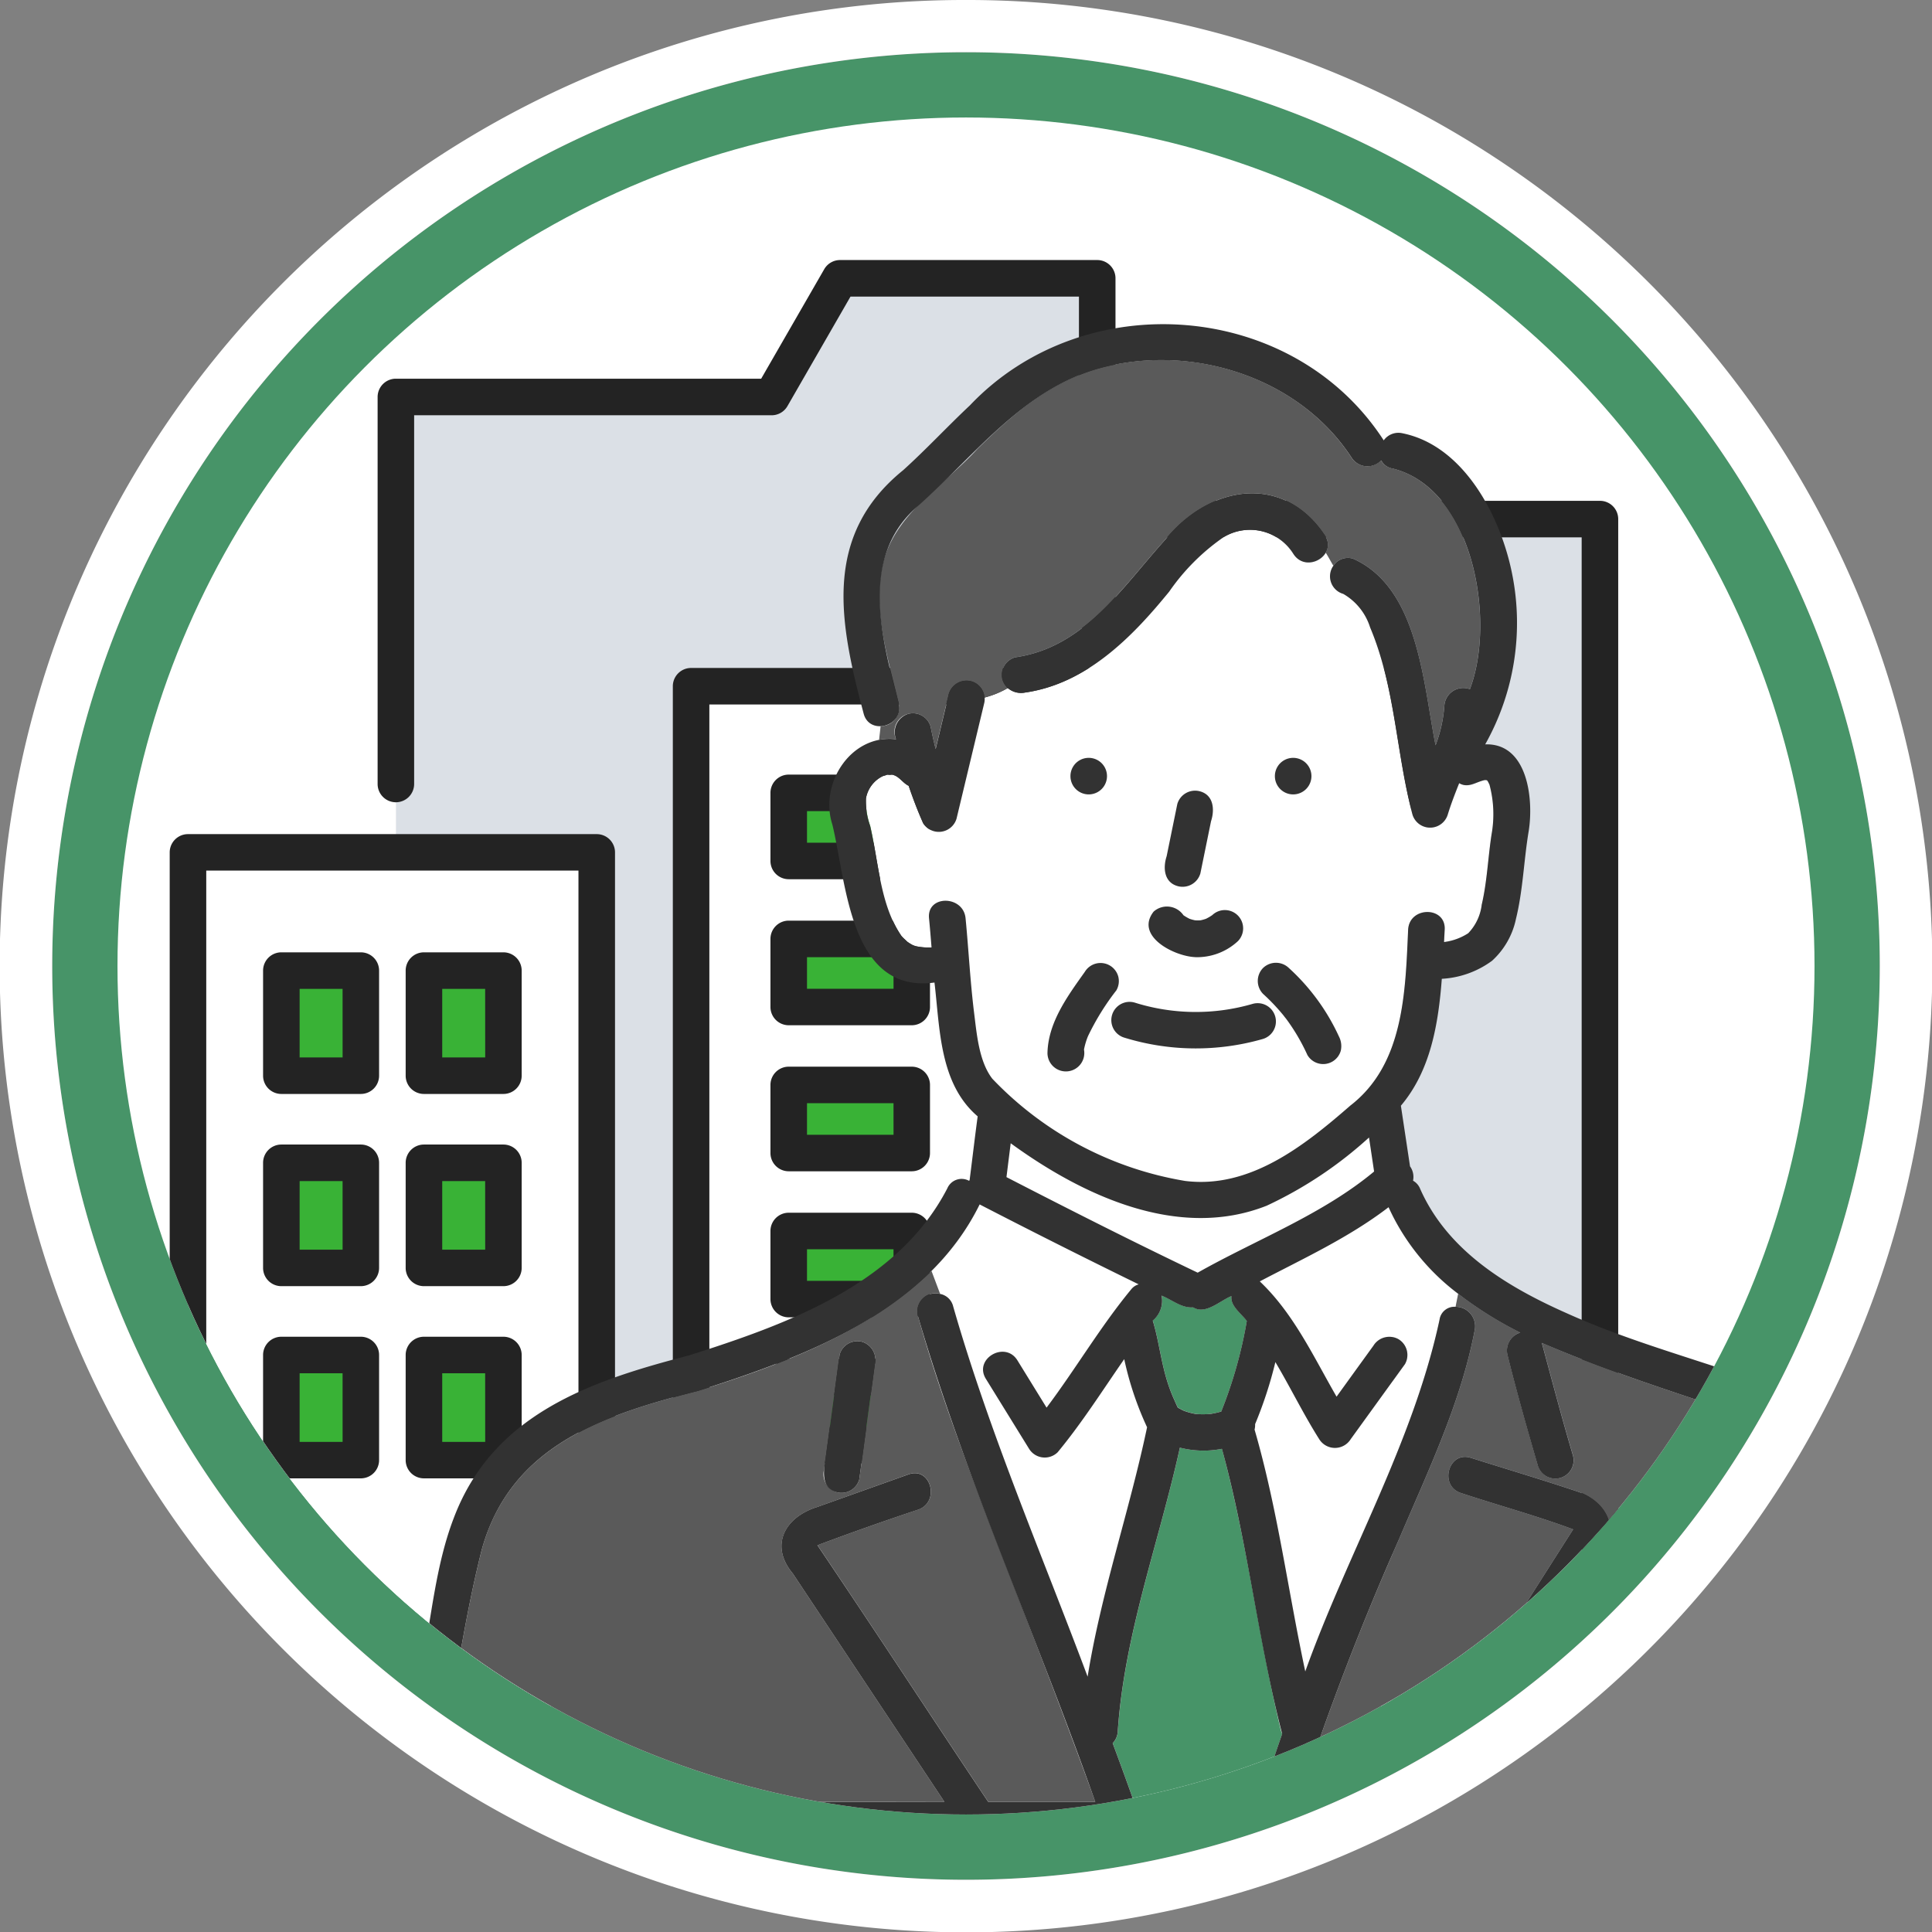 <svg xmlns="http://www.w3.org/2000/svg" xmlns:xlink="http://www.w3.org/1999/xlink" width="148" height="148" viewBox="0 0 148 148"><rect x="0" y="0" width="148" height="148" fill="#808080" stroke="none"/><defs><clipPath id="a"><circle cx="65" cy="65" r="65" transform="translate(3826 2642.662)" fill="#fff"/></clipPath><clipPath id="b"><rect width="110.961" height="112.16" fill="none"/></clipPath><clipPath id="e"><circle cx="65" cy="65" r="65" transform="translate(10557 4450)" fill="#fff"/></clipPath><clipPath id="f"><rect width="120.639" height="116.073" fill="none"/></clipPath></defs><g transform="translate(-3817 -2633.662)"><g transform="translate(-6987 -1857.338)"><circle cx="70" cy="70" r="70" transform="translate(10808 4495)" fill="#479468"/><path d="M70,0a70,70,0,1,0,70,70A70,70,0,0,0,70,0m0-4A73.673,73.673,0,0,1,111.377,8.64a74.2,74.2,0,0,1,26.806,32.554,73.908,73.908,0,0,1-6.823,70.182,74.2,74.2,0,0,1-32.554,26.806,73.908,73.908,0,0,1-70.182-6.823A74.2,74.2,0,0,1,1.817,98.805,73.908,73.908,0,0,1,8.64,28.623,74.2,74.2,0,0,1,41.195,1.817,73.54,73.54,0,0,1,70-4Z" transform="translate(10808 4495)" fill="#fff"/><g transform="translate(206 -54)"><circle cx="65" cy="65" r="65" transform="translate(10607 4554)" fill="#fff"/></g></g><g clip-path="url(#a)"><g transform="translate(3830 2653.582)"><path d="M611.85,249.964V159.05H645.06v90.914" transform="translate(-535.497 -139.202)" fill="#dbe0e6"/><path d="M192.583,120.564V11.2h-19.7l-5.235,9.092h-28.79V120.564" transform="translate(-121.526 -9.802)" fill="#dbe0e6"/><path d="M192.583,37.216V11.2h-19.7l-5.235,9.092h-28.79V49.941" transform="translate(-121.526 -9.802)" fill="#dbe0e6"/><g clip-path="url(#b)"><path d="M129.051,41.537a1.4,1.4,0,0,1-1.4-1.4V10.49a1.4,1.4,0,0,1,1.4-1.4h27.982L161.865.7a1.4,1.4,0,0,1,1.211-.7h19.7a1.4,1.4,0,0,1,1.4,1.4V27.414a1.4,1.4,0,1,1-2.8,0V2.8h-17.5l-4.831,8.392a1.4,1.4,0,0,1-1.211.7H130.449V40.139A1.4,1.4,0,0,1,129.051,41.537Z" transform="translate(-111.724 0)" fill="#232323"/><path d="M635.258,241.559a1.4,1.4,0,0,1-1.4-1.4V150.645H602.047a1.4,1.4,0,0,1,0-2.8h33.211a1.4,1.4,0,0,1,1.4,1.4v90.914A1.4,1.4,0,0,1,635.258,241.559Z" transform="translate(-525.695 -129.4)" fill="#232323"/></g><path d="M320.069,339.74V261.627H373.8V339.74" transform="translate(-280.128 -228.978)" fill="#fff"/><path d="M320.069,339.74V261.627H373.8v10.556" transform="translate(-280.128 -228.978)" fill="#fff"/><g clip-path="url(#b)"><path d="M310.267,331.336a1.4,1.4,0,0,1-1.4-1.4V251.825a1.4,1.4,0,0,1,1.4-1.4H364a1.4,1.4,0,0,1,1.4,1.4V262.38a1.4,1.4,0,1,1-2.8,0v-9.158H311.665v76.716A1.4,1.4,0,0,1,310.267,331.336Z" transform="translate(-270.325 -219.176)" fill="#232323"/></g><path d="M11.2,428.986V363.6H42.516v65.388" transform="translate(-9.802 -318.224)" fill="#fff"/><g clip-path="url(#b)"><path d="M32.713,420.582a1.4,1.4,0,0,1-1.4-1.4V355.193H2.8v63.991a1.4,1.4,0,0,1-2.8,0V353.8a1.4,1.4,0,0,1,1.4-1.4H32.713a1.4,1.4,0,0,1,1.4,1.4v65.388A1.4,1.4,0,0,1,32.713,420.582Z" transform="translate(0 -308.422)" fill="#232323"/></g><rect width="6.087" height="8.049" transform="translate(19.473 54.431)" fill="#39b236"/><path d="M-9.8-11.2h6.087a1.4,1.4,0,0,1,1.4,1.4v8.049a1.4,1.4,0,0,1-1.4,1.4H-9.8a1.4,1.4,0,0,1-1.4-1.4V-9.8A1.4,1.4,0,0,1-9.8-11.2Zm4.689,2.8H-8.4v5.254h3.292Z" transform="translate(29.276 64.233)" fill="#232323"/><rect width="6.087" height="8.049" transform="translate(8.55 54.431)" fill="#39b236"/><path d="M-9.8-11.2h6.087a1.4,1.4,0,0,1,1.4,1.4v8.049a1.4,1.4,0,0,1-1.4,1.4H-9.8a1.4,1.4,0,0,1-1.4-1.4V-9.8A1.4,1.4,0,0,1-9.8-11.2Zm4.69,2.8H-8.4v5.254h3.292Z" transform="translate(18.353 64.233)" fill="#232323"/><rect width="6.087" height="8.049" transform="translate(19.473 69.155)" fill="#39b236"/><path d="M-9.8-11.2h6.087a1.4,1.4,0,0,1,1.4,1.4v8.049a1.4,1.4,0,0,1-1.4,1.4H-9.8a1.4,1.4,0,0,1-1.4-1.4V-9.8A1.4,1.4,0,0,1-9.8-11.2Zm4.689,2.8H-8.4v5.254h3.292Z" transform="translate(29.276 78.957)" fill="#232323"/><rect width="6.087" height="8.049" transform="translate(8.55 69.155)" fill="#39b236"/><path d="M-9.8-11.2h6.087a1.4,1.4,0,0,1,1.4,1.4v8.049a1.4,1.4,0,0,1-1.4,1.4H-9.8a1.4,1.4,0,0,1-1.4-1.4V-9.8A1.4,1.4,0,0,1-9.8-11.2Zm4.69,2.8H-8.4v5.254h3.292Z" transform="translate(18.353 78.957)" fill="#232323"/><rect width="6.087" height="8.049" transform="translate(19.473 83.878)" fill="#39b236"/><path d="M-9.8-11.2h6.087a1.4,1.4,0,0,1,1.4,1.4v8.049a1.4,1.4,0,0,1-1.4,1.4H-9.8a1.4,1.4,0,0,1-1.4-1.4V-9.8A1.4,1.4,0,0,1-9.8-11.2Zm4.689,2.8H-8.4v5.254h3.292Z" transform="translate(29.276 93.68)" fill="#232323"/><rect width="6.087" height="8.049" transform="translate(8.55 83.878)" fill="#39b236"/><path d="M-9.8-11.2h6.087a1.4,1.4,0,0,1,1.4,1.4v8.049a1.4,1.4,0,0,1-1.4,1.4H-9.8a1.4,1.4,0,0,1-1.4-1.4V-9.8A1.4,1.4,0,0,1-9.8-11.2Zm4.69,2.8H-8.4v5.254h3.292Z" transform="translate(18.353 93.68)" fill="#232323"/><rect width="9.425" height="5.214" transform="translate(47.418 40.816)" fill="#39b236"/><path d="M-9.8-11.2H-.378a1.4,1.4,0,0,1,1.4,1.4v5.214a1.4,1.4,0,0,1-1.4,1.4H-9.8a1.4,1.4,0,0,1-1.4-1.4V-9.8A1.4,1.4,0,0,1-9.8-11.2Zm8.027,2.8H-8.4v2.418h6.629Z" transform="translate(57.22 50.618)" fill="#232323"/><rect width="9.425" height="5.214" transform="translate(47.418 52.003)" fill="#39b236"/><path d="M-9.8-11.2H-.378a1.4,1.4,0,0,1,1.4,1.4v5.214a1.4,1.4,0,0,1-1.4,1.4H-9.8a1.4,1.4,0,0,1-1.4-1.4V-9.8A1.4,1.4,0,0,1-9.8-11.2Zm8.027,2.8H-8.4v2.418h6.629Z" transform="translate(57.22 61.805)" fill="#232323"/><rect width="9.425" height="5.214" transform="translate(47.418 63.19)" fill="#39b236"/><path d="M-9.8-11.2H-.378a1.4,1.4,0,0,1,1.4,1.4v5.214a1.4,1.4,0,0,1-1.4,1.4H-9.8a1.4,1.4,0,0,1-1.4-1.4V-9.8A1.4,1.4,0,0,1-9.8-11.2Zm8.027,2.8H-8.4v2.418h6.629Z" transform="translate(57.22 72.992)" fill="#232323"/><rect width="9.425" height="5.214" transform="translate(47.418 74.377)" fill="#39b236"/><path d="M-9.8-11.2H-.378a1.4,1.4,0,0,1,1.4,1.4v5.214a1.4,1.4,0,0,1-1.4,1.4H-9.8a1.4,1.4,0,0,1-1.4-1.4V-9.8A1.4,1.4,0,0,1-9.8-11.2Zm8.027,2.8H-8.4v2.418h6.629Z" transform="translate(57.22 84.18)" fill="#232323"/><rect width="9.425" height="5.214" transform="translate(47.418 85.565)" fill="#39b236"/><path d="M-9.8-11.2H-.378a1.4,1.4,0,0,1,1.4,1.4v5.214a1.4,1.4,0,0,1-1.4,1.4H-9.8a1.4,1.4,0,0,1-1.4-1.4V-9.8A1.4,1.4,0,0,1-9.8-11.2Zm8.027,2.8H-8.4v2.418h6.629Z" transform="translate(57.22 95.367)" fill="#232323"/></g></g><g transform="translate(-6731 -1807.338)" clip-path="url(#e)"><g transform="translate(10578 4465.834)"><g clip-path="url(#f)"><path d="M62.469,81.632c.6,1.968.663,3.939,1.662,6.1.082.192.167.384.259.571.161.07.307.17.469.238a5.133,5.133,0,0,0,.888.24,4.6,4.6,0,0,0,1.966-.185,34.127,34.127,0,0,0,1.96-6.935c-.42-.574-1.283-1.148-1.178-1.91-.891.363-1.983,1.453-2.934.863-.879.08-1.63-.585-2.416-.9a1.976,1.976,0,0,1-.676,1.91" transform="translate(-4.158 -5.306)" fill="#479468"/><path d="M72.321,73.345a31.985,31.985,0,0,0,6.3-3.99q-.2-1.3-.39-2.606a31.165,31.165,0,0,1-7.837,5.224c-6.767,2.676-14.117-.779-19.61-4.782l-.325,2.592c4.852,2.5,9.725,4.966,14.65,7.32,2.38-1.3,4.828-2.468,7.213-3.757" transform="translate(-3.358 -4.442)" fill="#fff"/><path d="M89.8,37.4l.053.006-.006,0a.284.284,0,0,1-.048,0" transform="translate(-5.977 -2.489)" fill="#dcdcdc"/><path d="M45.965,80.044c2.777,9.677,6.775,18.949,10.3,28.366,1.036-6.468,3.207-12.686,4.554-19.1a24.48,24.48,0,0,1-1.75-5.214c-1.668,2.4-3.234,4.877-5.1,7.134a1.412,1.412,0,0,1-2.2-.284l-3.3-5.342c-.95-1.539,1.473-2.944,2.418-1.413q1.117,1.808,2.233,3.615c2.24-2.979,4.131-6.217,6.513-9.1a1.089,1.089,0,0,1,.544-.344Q54.054,75.368,48,72.238a17.344,17.344,0,0,1-3.689,5.1l.661,1.756a1.273,1.273,0,0,1,1,.954" transform="translate(-2.949 -4.808)" fill="#fff"/><path d="M16.031,118.363H42.57q-5.8-8.736-11.6-17.47c-1.828-2.178-.6-4.342,1.847-5.109l7.017-2.509c1.7-.609,2.429,2.1.744,2.7-2.562.851-5.243,1.8-7.728,2.733,4.4,6.519,8.708,13.11,13.079,19.655h8.2c-2.348-6.528-4.884-12.984-7.371-19.459-2.247-5.847-4.518-11.717-6.215-17.752a1.392,1.392,0,0,1,1.7-1.7L41.583,77.7c-4.905,4.73-11.466,7.172-17.841,9.172C16.537,88.7,9.379,91.026,7.149,98.983c-1.615,6.348-2.34,12.939-3.761,19.343,4.207-.1,8.441.036,12.643.036M33.35,92.926q.6-4.413,1.194-8.826a1.414,1.414,0,0,1,1.722-.977,1.44,1.44,0,0,1,.977,1.722L36.05,93.671a1.414,1.414,0,0,1-1.722.977,1.44,1.44,0,0,1-.978-1.722" transform="translate(-0.225 -5.171)" fill="#5a5a5a"/><path d="M72.052,113.82c-1.725-7.125-2.584-14.452-4.506-21.532a7.3,7.3,0,0,1-3.219-.09c-1.6,7.253-4.255,14.277-4.76,21.746a1.382,1.382,0,0,1-.388.894q.83,2.239,1.634,4.489h9.648q.793-2.623,1.7-5.2a1.5,1.5,0,0,1-.109-.306" transform="translate(-3.939 -6.136)" fill="#479468"/><path d="M71.671,18.727a3.914,3.914,0,0,0-5.343-1.292,16.408,16.408,0,0,0-4.171,4.173C59.3,25.13,55.792,28.675,51.1,29.344A1.634,1.634,0,0,1,49.786,29,7.123,7.123,0,0,1,48,29.728c-.512,3.114-1.469,6.181-2.136,9.277a1.418,1.418,0,0,1-2.56.335c-.415-.938-.78-1.891-1.107-2.857-.458-.215-.769-.8-1.295-.851a.871.871,0,0,1-.307,0c-.068.013-.378.112-.379.11a2.342,2.342,0,0,0-1.288,1.7,5.635,5.635,0,0,0,.32,2.1c.646,2.783.766,6.025,2.353,8.38.063.138.346.349.484.5a3.537,3.537,0,0,0,.386.244l.075.037c.069.024.137.049.207.068a4.362,4.362,0,0,0,1.2.09c-.06-.745-.121-1.49-.193-2.234-.175-1.8,2.627-1.777,2.8,0,.234,2.418.351,4.846.654,7.258.2,1.6.37,3.71,1.393,5.033a26.377,26.377,0,0,0,14.771,7.832c4.963.619,9.131-2.7,12.657-5.77,4.121-3.185,4.215-8.714,4.43-13.481.1-1.8,2.9-1.8,2.8,0-.017.312-.033.633-.049.951a4.429,4.429,0,0,0,1.85-.673A3.781,3.781,0,0,0,86.1,45.6c.413-1.758.479-3.6.753-5.38a8.726,8.726,0,0,0-.163-3.832c-.058-.1-.111-.262-.2-.325l0,0c-.05,0-.109-.007-.14-.011a2.3,2.3,0,0,0-.7.236,1.362,1.362,0,0,1-1.273,0c-.315.793-.624,1.591-.876,2.407a1.412,1.412,0,0,1-2.7,0c-1.262-4.737-1.315-9.782-3.245-14.341a4.528,4.528,0,0,0-2.057-2.568,1.4,1.4,0,0,1-.758-2.155c-.2-.343-.387-.688-.582-1a1.457,1.457,0,0,1-2.479.1M71.65,34.345a1.4,1.4,0,0,1,0,2.8,1.4,1.4,0,0,1,0-2.8m-9.807,8.107q.466-2.286.933-4.573a1.4,1.4,0,0,1,2.7.745q-.466,2.286-.933,4.573a1.4,1.4,0,0,1-2.7-.745m-.879,3.675a1.533,1.533,0,0,1,2.284.275,3.607,3.607,0,0,0,.464.272,1.573,1.573,0,0,0,.841.118,3.216,3.216,0,0,0,.427-.12,3.584,3.584,0,0,0,.477-.28,1.4,1.4,0,0,1,1.964,1.992,4.6,4.6,0,0,1-3.257,1.231c-1.606-.053-4.666-1.608-3.2-3.487M55.989,34.345a1.4,1.4,0,0,1,0,2.8,1.4,1.4,0,0,1,0-2.8m.262,20.673c-.113.216-.215.435-.317.655a5.538,5.538,0,0,0-.3,1.006l0,.026a1.411,1.411,0,1,1-2.8.254c.049-2.349,1.55-4.374,2.858-6.218a1.4,1.4,0,0,1,2.418,1.413,21.87,21.87,0,0,0-1.855,2.863m13.053.87a18.6,18.6,0,0,1-10.553-.1,1.4,1.4,0,0,1,.745-2.7,15.59,15.59,0,0,0,9.063.1,1.4,1.4,0,0,1,.745,2.7m5.856-.194a1.4,1.4,0,1,1-2.418,1.413,15.107,15.107,0,0,0-1.749-2.931c.249.351-.026-.03-.092-.111a15.305,15.305,0,0,0-1.558-1.64,1.422,1.422,0,0,1,0-1.981c1.853-1.935,5.162,3.807,5.817,5.25" transform="translate(-2.588 -1.123)" fill="#fff"/><path d="M41.3,31.98a1.413,1.413,0,1,1,2.65-.965c.111.575.242,1.145.386,1.712q.5-2.1,1.005-4.2a1.421,1.421,0,0,1,1.722-.977A1.367,1.367,0,0,1,48.069,28.8a7.117,7.117,0,0,0,1.79-.729,1.391,1.391,0,0,1,.567-2.355c5.331-.76,8.2-5.379,11.533-9.054,3.355-4.116,8.994-5.106,12.2-.276a1.211,1.211,0,0,1,.062,1.314c.2.314.379.66.582,1a1.34,1.34,0,0,1,1.5-.546c5.032,2.232,5.376,9.549,6.329,14.3a10.614,10.614,0,0,0,.674-3.029,1.451,1.451,0,0,1,1.954-1.27c2-5.216.289-15.357-5.921-16.908a1.193,1.193,0,0,1-.878-.624,1.444,1.444,0,0,1-2.254-.187c-4.028-6.21-12.278-8.793-19.3-6.875C53.1,4.6,50.3,7.039,47.535,9.754,45,12.546,41.242,14.66,40.3,18.538c-.836,3.5.408,7.319,1.213,10.711a1.415,1.415,0,0,1-1.392,1.739c-.035.347-.079.7-.113,1.051a4.112,4.112,0,0,1,1.29-.06" transform="translate(-2.663 -0.196)" fill="#5a5a5a"/><path d="M71.22,78.149c2.606,2.476,4.111,5.765,5.881,8.831q1.413-1.952,2.824-3.906a1.433,1.433,0,0,1,1.916-.5,1.412,1.412,0,0,1,.5,1.916L78.191,90.23a1.42,1.42,0,0,1-2.418,0c-1.2-1.9-2.2-3.955-3.355-5.9a31.872,31.872,0,0,1-1.554,4.756,1.457,1.457,0,0,1-.041.42c1.759,6.056,2.565,12.362,3.884,18.525C77.936,99.011,82.962,90.519,84.99,81.1a1.152,1.152,0,0,1,1.227-1l.2-1a17.265,17.265,0,0,1-5.334-6.627c-3.045,2.332-6.506,3.918-9.864,5.682" transform="translate(-4.713 -4.823)" fill="#fff"/><path d="M87.929,82.318c-1.048,5.559-3.583,10.844-5.787,16.013a210.08,210.08,0,0,0-7.732,20.156h7.844c4.4-6.958,8.787-13.945,13.21-20.872-2.761-1.029-5.743-1.84-8.584-2.78-1.716-.542-.978-3.245.744-2.7,2.733.864,5.487,1.68,8.2,2.593,1.711.574,3.083,2.222,2.159,4.092q-6.2,9.832-12.422,19.667H122.02q-.742-6.129-1.6-12.242c-.779-7.512-1.551-14.422-10.021-16.712-5.843-2.016-11.436-3.672-17.329-6.2.777,2.873,1.535,5.763,2.383,8.619a1.4,1.4,0,0,1-2.7.745c-.807-2.8-1.61-5.6-2.312-8.432a1.429,1.429,0,0,1,.977-1.722h0a28.993,28.993,0,0,1-4.762-2.98l-.2,1a1.491,1.491,0,0,1,1.474,1.749m19.615,19.954a1.422,1.422,0,0,1,1.4,1.4v5.347c-.087,1.651-1.76,1.4-2.952,1.4H95.021a1.4,1.4,0,0,1,0-2.8h11.122v-2.546H96.709a1.4,1.4,0,0,1,0-2.8Z" transform="translate(-4.952 -5.295)" fill="#5a5a5a"/><path d="M73.889,38.39a1.4,1.4,0,0,0,0-2.8,1.4,1.4,0,0,0,0,2.8" transform="translate(-4.827 -2.369)" fill="#323232"/><path d="M57.112,38.39a1.4,1.4,0,0,0,0-2.8,1.4,1.4,0,0,0,0,2.8" transform="translate(-3.711 -2.369)" fill="#323232"/><path d="M36.464,95.034a1.415,1.415,0,0,0,1.722-.978q.6-4.412,1.194-8.825a1.441,1.441,0,0,0-.978-1.722,1.414,1.414,0,0,0-1.722.977q-.522,3.864-1.045,7.728c-.151,1-.482,2.483.83,2.82" transform="translate(-2.362 -5.555)" fill="#323232"/><path d="M69.9,55.766a15.59,15.59,0,0,1-9.063-.1,1.4,1.4,0,0,0-.745,2.7,18.59,18.59,0,0,0,10.553.1,1.4,1.4,0,0,0-.745-2.7" transform="translate(-3.932 -3.702)" fill="#323232"/><path d="M64.455,45.6a1.419,1.419,0,0,0,1.722-.978q.409-2,.817-4c.292-.888.2-2.015-.862-2.293a1.419,1.419,0,0,0-1.722.977q-.409,2-.817,4c-.292.887-.2,2.014.862,2.293" transform="translate(-4.223 -2.548)" fill="#323232"/><path d="M59.241,53.442a1.408,1.408,0,0,0-2.56-.334c-1.309,1.843-2.809,3.868-2.858,6.217a1.411,1.411,0,1,0,2.8-.253l0-.027a5.486,5.486,0,0,1,.3-1.006A19.187,19.187,0,0,1,59.1,54.521a1.411,1.411,0,0,0,.141-1.079" transform="translate(-3.582 -3.489)" fill="#323232"/><path d="M71.485,52.808a1.42,1.42,0,0,0,0,1.98,15.313,15.313,0,0,1,1.558,1.641c.066.081.342.462.092.11a15.185,15.185,0,0,1,1.748,2.932,1.4,1.4,0,0,0,2.56-.335,1.6,1.6,0,0,0-.141-1.078,16.258,16.258,0,0,0-3.837-5.25,1.423,1.423,0,0,0-1.98,0" transform="translate(-4.731 -3.488)" fill="#323232"/><path d="M65.709,51.67a4.6,4.6,0,0,0,3.257-1.23A1.4,1.4,0,0,0,67,48.447a3.689,3.689,0,0,1-.477.28,3.212,3.212,0,0,1-.427.119,3.071,3.071,0,0,1-.414,0,3.353,3.353,0,0,1-.427-.118,3.719,3.719,0,0,1-.464-.272,1.533,1.533,0,0,0-2.284-.276c-1.466,1.881,1.593,3.433,3.2,3.487" transform="translate(-4.134 -3.18)" fill="#323232"/><path d="M98.083,103.891a1.4,1.4,0,0,0,0,2.8h9.433v2.546H96.395a1.4,1.4,0,0,0,0,2.8h12.522a1.42,1.42,0,0,0,1.4-1.4v-5.347a1.421,1.421,0,0,0-1.4-1.4Z" transform="translate(-6.325 -6.914)" fill="#323232"/><path d="M51.841,29.144c4.7-.669,8.2-4.215,11.059-7.736a16.423,16.423,0,0,1,4.171-4.173,3.915,3.915,0,0,1,5.344,1.292c.985,1.527,3.392.082,2.418-1.413-3.218-4.83-8.843-3.841-12.2.276-3.331,3.674-6.2,8.294-11.533,9.054a1.41,1.41,0,0,0-.977,1.722,1.492,1.492,0,0,0,1.722.978" transform="translate(-3.333 -0.924)" fill="#323232"/><path d="M119.884,113.315c-.42-3.468-.876-6.931-1.346-10.391-.979-7.288-.955-15.593-8.231-19.665-6.506-3.087-13.69-4.52-20.26-7.481-4.586-2.03-9.159-4.788-11.262-9.554a1.214,1.214,0,0,0-.54-.611,1.384,1.384,0,0,0-.231-1.1q-.349-2.321-.7-4.644c2.265-2.675,2.869-6.221,3.135-9.722A7.137,7.137,0,0,0,84.3,48.764a5.99,5.99,0,0,0,1.83-3.209c.54-2.195.6-4.478.971-6.7.405-2.483-.081-6.779-3.328-6.667a18.986,18.986,0,0,0,2.074-13C85,14.828,82.191,9.309,77.427,8.354A1.379,1.379,0,0,0,76,8.9C69.03-1.85,53.052-3.006,44.3,6.219c-1.732,1.626-3.35,3.372-5.113,4.965C32.946,16.242,34.34,22.96,36.151,29.8c.425,1.753,3.121,1,2.7-.745C37.547,24.161,35.815,17.846,40.24,14c4.4-3.9,8.11-9,14.013-10.629,7.018-1.917,15.268.666,19.3,6.876a1.444,1.444,0,0,0,2.253.187,1.193,1.193,0,0,0,.878.624C82.891,12.607,84.6,22.737,82.6,27.961a1.452,1.452,0,0,0-1.955,1.271,10.6,10.6,0,0,1-.674,3.028c-.952-4.749-1.3-12.069-6.329-14.3a1.339,1.339,0,0,0-1.5.545,1.4,1.4,0,0,0,.758,2.155,4.532,4.532,0,0,1,2.057,2.568c1.928,4.56,1.983,9.6,3.245,14.341a1.412,1.412,0,0,0,2.7,0c.25-.817.56-1.614.876-2.407.7.409,1.25-.088,1.972-.241.031,0,.09.009.141.011l0,0c.094.062.147.231.205.325a8.74,8.74,0,0,1,.163,3.832c-.274,1.784-.341,3.623-.753,5.38a3.782,3.782,0,0,1-1.036,2.189,4.408,4.408,0,0,1-1.85.673c.016-.318.032-.639.049-.951.1-1.8-2.7-1.8-2.8,0-.217,4.766-.308,10.3-4.43,13.481-3.526,3.071-7.694,6.389-12.657,5.77A26.378,26.378,0,0,1,46.015,57.8c-1.023-1.325-1.192-3.435-1.393-5.034-.3-2.41-.42-4.84-.655-7.257-.173-1.778-2.975-1.8-2.8,0,.073.743.133,1.488.193,2.233a4.358,4.358,0,0,1-1.2-.09c-.07-.02-.139-.044-.207-.068-.019-.01-.028-.015-.076-.037a3.57,3.57,0,0,1-.386-.243,4.157,4.157,0,0,1-.484-.5c-1.587-2.354-1.708-5.6-2.353-8.38a5.634,5.634,0,0,1-.321-2.1,2.35,2.35,0,0,1,1.288-1.7c.011,0,.3-.1.379-.11a.871.871,0,0,0,.307,0c.526.05.837.638,1.3.851.326.966.691,1.92,1.106,2.857a1.418,1.418,0,0,0,2.56-.334l2.109-8.8a1.4,1.4,0,0,0-2.7-.745l-1.005,4.2c-.145-.568-.274-1.137-.386-1.712a1.409,1.409,0,0,0-1.723-.978,1.482,1.482,0,0,0-.928,1.943c-3.451-.407-5.894,3.391-4.879,6.529,1.087,4.449,1.309,12.974,7.824,12.108.422,3.537.371,7.738,3.309,10.251-.219,1.619-.407,3.244-.615,4.864-.013.025-.025.051-.037.077a1.19,1.19,0,0,0-1.671.569C38.755,73.582,30.244,76.624,22.772,79,15.2,80.957,7.759,83.5,4.757,91.465c-1.35,3.513-1.7,7.459-2.4,11.141-.7,3.729-1.441,7.452-2.154,11.177H.228a1.408,1.408,0,0,0,1.121,2.209H104.83c4.805.007,9.654.178,14.456,0a1.42,1.42,0,0,0,.6-2.677m-36.061-78.4a.3.3,0,0,0,.049,0l.006,0-.054-.006M81.7,74.272a28.9,28.9,0,0,0,4.76,2.98h0a1.428,1.428,0,0,0-.978,1.722c.7,2.827,1.5,5.632,2.312,8.431a1.4,1.4,0,1,0,2.7-.744c-.848-2.857-1.606-5.746-2.383-8.62,5.894,2.524,11.485,4.18,17.329,6.2,8.471,2.29,9.243,9.206,10.021,16.712q.854,6.113,1.6,12.242H80.612q6.2-9.838,12.422-19.668c.923-1.87-.449-3.517-2.158-4.091-2.718-.913-5.471-1.73-8.205-2.594-1.722-.544-2.46,2.158-.744,2.7,2.841.94,5.824,1.751,8.583,2.781C86.089,99.246,81.7,106.234,77.3,113.192H69.458A210.1,210.1,0,0,1,77.19,93.035c2.2-5.169,4.739-10.455,5.786-16.013A1.489,1.489,0,0,0,81.5,75.273a1.152,1.152,0,0,0-1.227,1c-2.028,9.418-7.054,17.91-10.283,26.933-1.319-6.164-2.125-12.47-3.884-18.525a1.457,1.457,0,0,0,.041-.42A31.707,31.707,0,0,0,67.7,79.508c1.154,1.943,2.153,4,3.355,5.9a1.42,1.42,0,0,0,2.418,0l4.152-5.742a1.411,1.411,0,0,0-.5-1.915,1.432,1.432,0,0,0-1.915.5Q73.8,80.2,72.387,82.157c-1.769-3.066-3.275-6.355-5.881-8.831,3.357-1.764,6.819-3.35,9.864-5.682A17.265,17.265,0,0,0,81.7,74.272m-24.831,38.92q-.8-2.25-1.634-4.49a1.385,1.385,0,0,0,.389-.893c.5-7.469,3.162-14.493,4.76-21.746a7.312,7.312,0,0,0,3.219.09c1.983,7.174,2.745,14.644,4.616,21.838q-.907,2.579-1.7,5.2Zm2.113-38.776c.786.311,1.537.976,2.416.9.952.589,2.042-.5,2.934-.863-.1.761.758,1.335,1.178,1.909a34.125,34.125,0,0,1-1.959,6.935,6.251,6.251,0,0,1-.783.177,6.106,6.106,0,0,1-1.183.007,5.121,5.121,0,0,1-.889-.24c-.161-.067-.308-.168-.468-.237-.092-.189-.177-.379-.259-.572-1-2.166-1.058-4.125-1.662-6.1a1.974,1.974,0,0,0,.676-1.91M47.425,62.746c5.491,4,12.843,7.459,19.611,4.782a31.181,31.181,0,0,0,7.836-5.223q.195,1.3.39,2.605c-3.975,3.31-9.029,5.214-13.513,7.748-4.925-2.353-9.8-4.819-14.649-7.319q.162-1.3.324-2.593M6.923,93.812C9.165,85.843,16.3,83.535,23.517,81.7c8.172-2.609,17.494-6.07,21.529-14.269Q51.1,70.557,57.23,73.554a1.1,1.1,0,0,0-.545.344c-2.381,2.879-4.271,6.117-6.513,9.1L47.94,79.377c-.946-1.531-3.369-.125-2.419,1.413l3.3,5.343a1.412,1.412,0,0,0,2.2.284c1.867-2.257,3.433-4.734,5.1-7.135A24.477,24.477,0,0,0,57.871,84.5c-1.347,6.42-3.517,12.638-4.554,19.106-3.526-9.418-7.525-18.689-10.3-28.366a1.273,1.273,0,0,0-1-.954,1.392,1.392,0,0,0-1.7,1.7c3.717,12.681,9.211,24.753,13.585,37.211H45.7c-4.371-6.544-8.675-13.135-13.079-19.655,2.486-.935,5.166-1.882,7.729-2.733,1.684-.6.958-3.309-.745-2.7L32.59,90.612c-2.448.767-3.677,2.928-1.847,5.109q5.8,8.734,11.6,17.47c-13.062.042-26.121-.057-39.182-.036,1.421-6.4,2.146-12.995,3.761-19.343" transform="translate(0 0)" fill="#323232"/></g></g></g></g></svg>